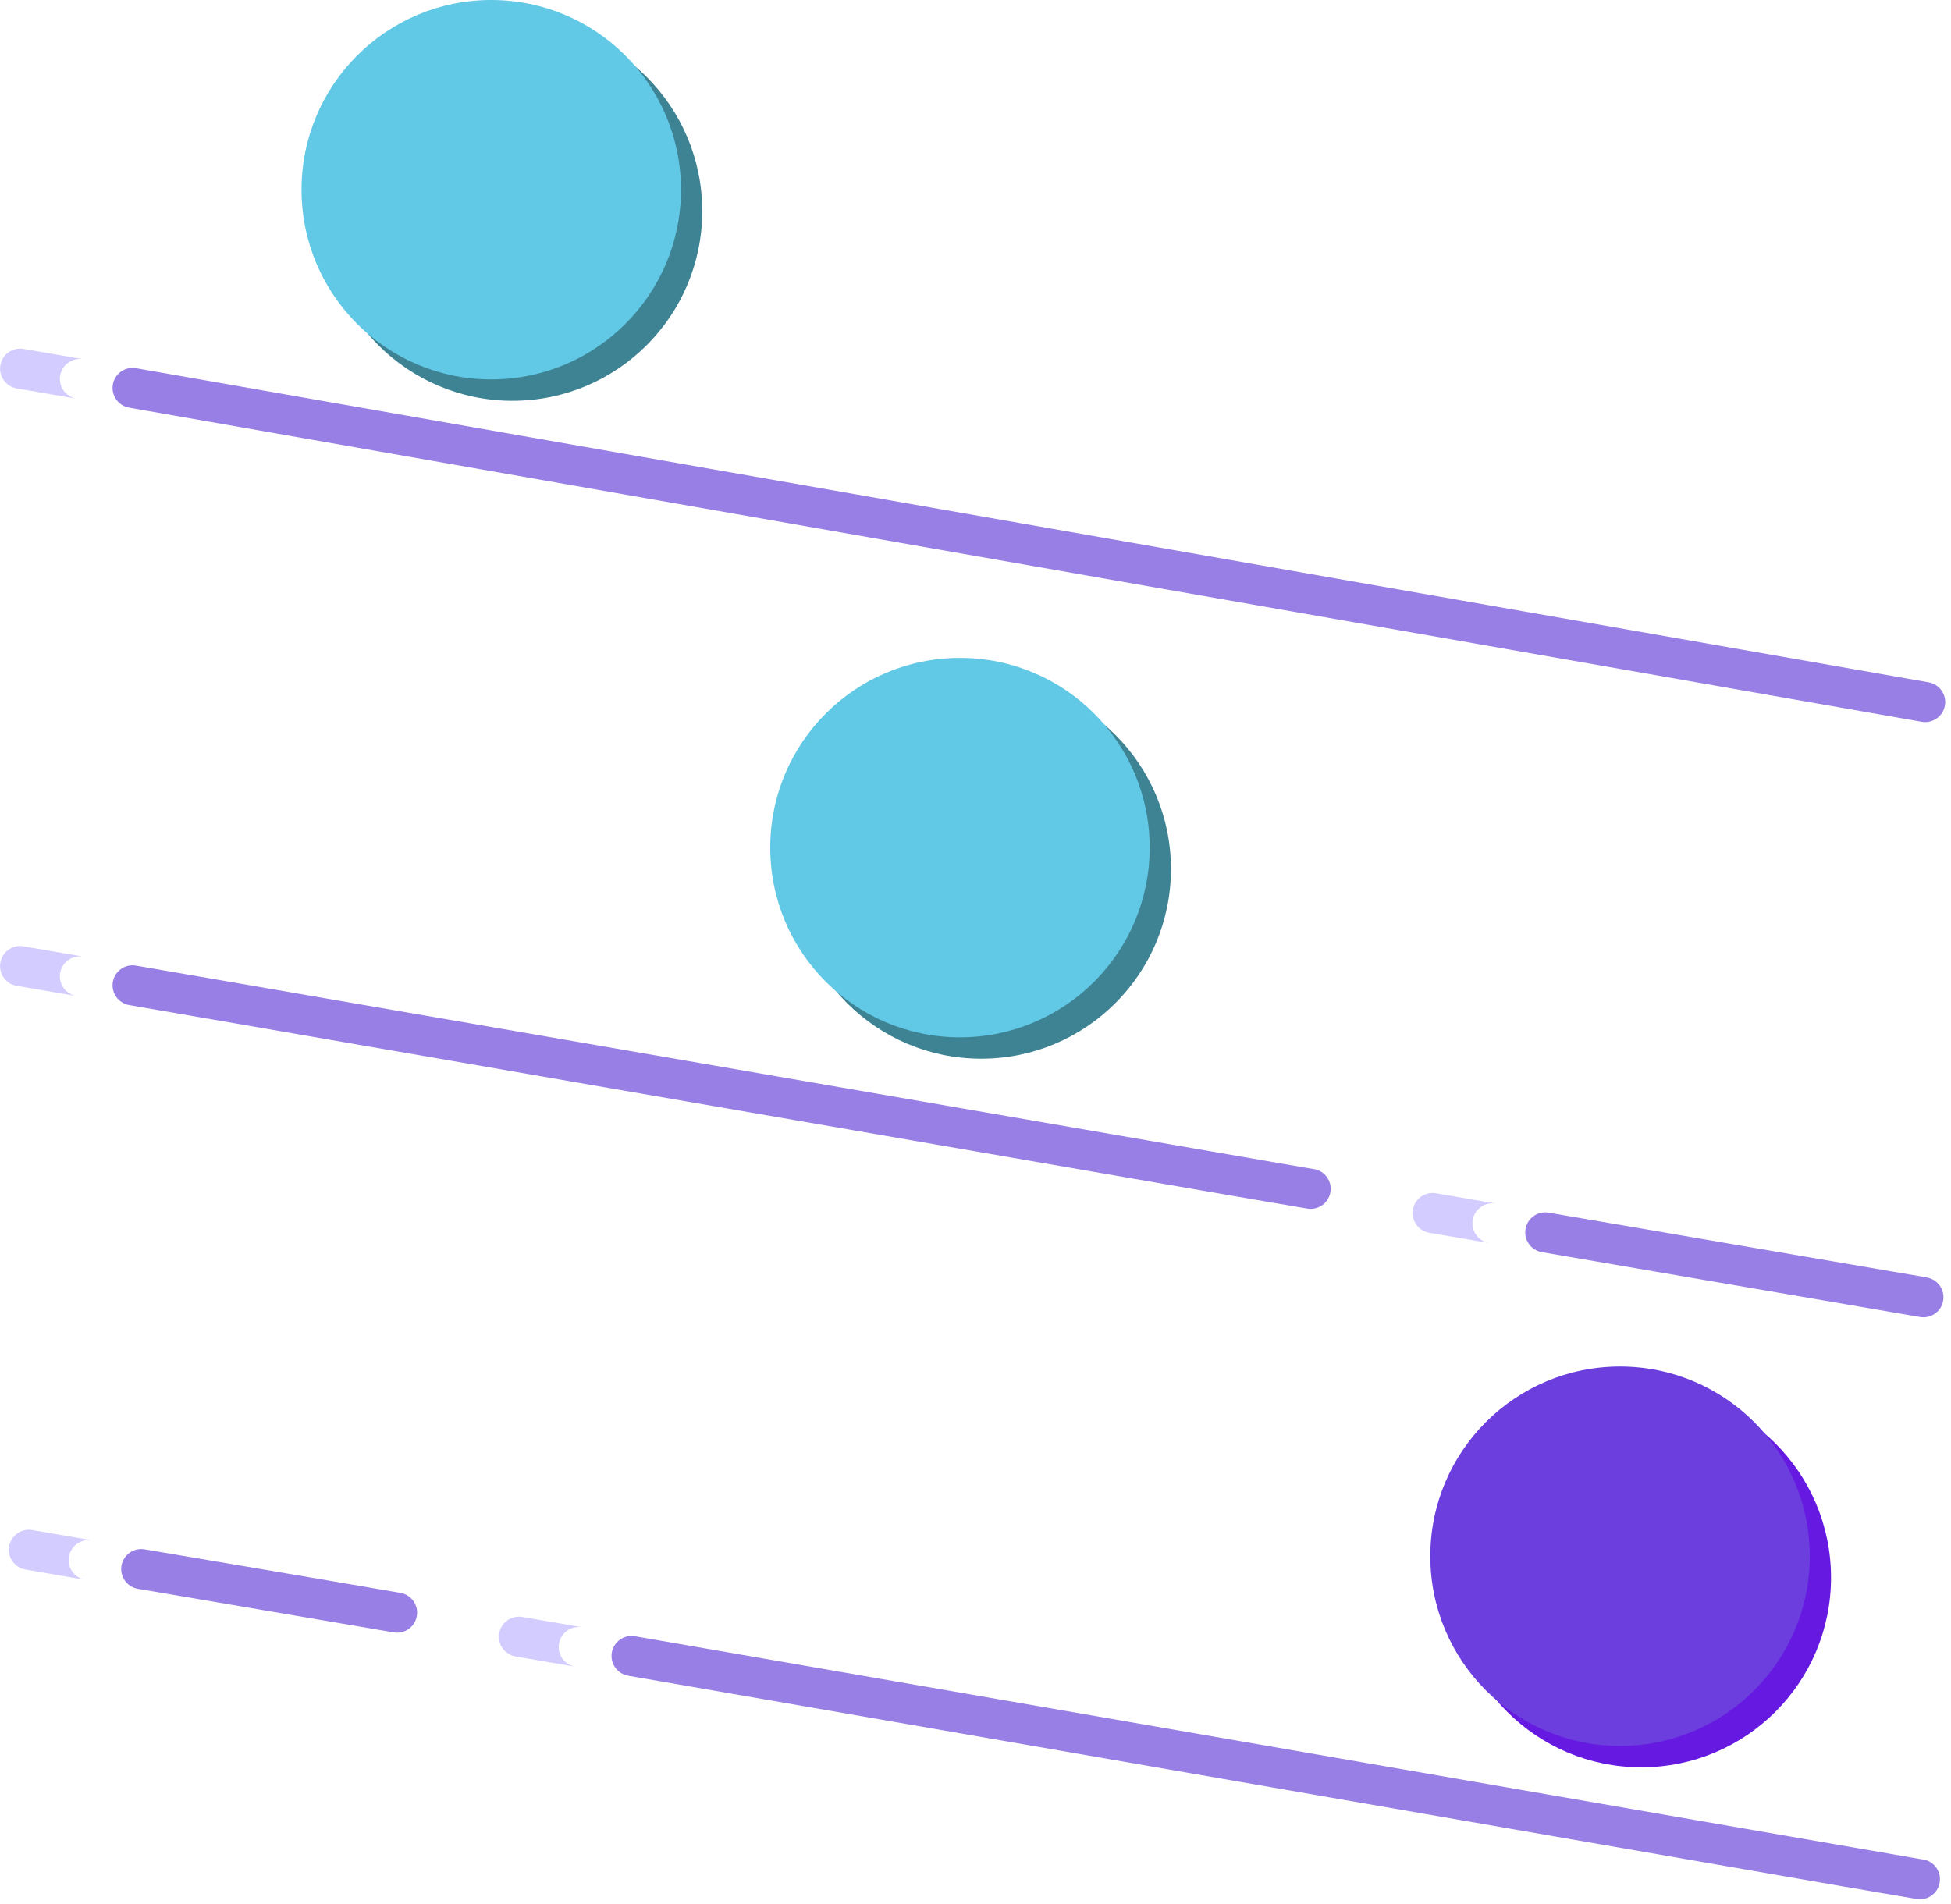 <svg xmlns="http://www.w3.org/2000/svg" width="167" height="163" viewBox="0 0 167 163" fill="none"><g clip-path="url(#clip0_270_2525)"><path d="M165.08 58.41L11.64 31.52C10.7 31.36 9.82 31.99 9.66 32.92C9.5 33.85 10.13 34.74 11.06 34.9L164.5 61.79C165.44 61.95 166.32 61.32 166.48 60.39C166.64 59.46 166.01 58.57 165.08 58.41Z" fill="#987FE5"></path><path d="M112.49 100.09L11.64 82.66C10.7 82.5 9.82 83.13 9.66 84.06C9.5 84.99 10.13 85.88 11.06 86.04L105.98 102.45H106L109.13 102.99C109.13 102.99 109.14 102.99 109.15 102.99L111.9 103.46C112.84 103.62 113.72 102.99 113.88 102.06C114.04 101.13 113.41 100.24 112.48 100.08L112.49 100.09Z" fill="#987FE5"></path><path d="M164.92 109.35L162.15 108.88L159 108.34L132.56 103.81C131.62 103.65 130.74 104.28 130.58 105.21C130.42 106.14 131.05 107.03 131.98 107.19L164.35 112.74C165.29 112.9 166.17 112.27 166.33 111.34C166.49 110.4 165.86 109.52 164.93 109.36L164.92 109.35Z" fill="#987FE5"></path><path d="M34.29 136.36L31.55 135.89C31.55 135.89 31.53 135.89 31.51 135.88L28.4 135.35C28.4 135.35 28.37 135.34 28.35 135.34L12.38 132.63C11.44 132.47 10.56 133.1 10.4 134.03C10.24 134.96 10.87 135.85 11.8 136.01L33.7 139.74C34.64 139.9 35.52 139.27 35.68 138.34C35.84 137.41 35.21 136.52 34.28 136.36H34.29Z" fill="#987FE5"></path><path d="M164.63 159.19L54.35 140.07C53.41 139.91 52.53 140.54 52.37 141.47C52.21 142.4 52.84 143.29 53.77 143.45L158.12 161.55C158.12 161.55 158.15 161.55 158.17 161.55L161.27 162.09C161.27 162.09 161.3 162.09 161.32 162.09L164.05 162.56C164.99 162.72 165.87 162.09 166.03 161.16C166.19 160.23 165.56 159.34 164.63 159.18V159.19Z" fill="#987FE5"></path><path d="M43.87 34.31C52.839 34.31 60.11 27.039 60.11 18.07C60.11 9.101 52.839 1.83 43.87 1.83C34.901 1.83 27.63 9.101 27.63 18.07C27.63 27.039 34.901 34.31 43.87 34.31Z" fill="#3E8393"></path><path d="M42.05 32.48C51.019 32.48 58.29 25.209 58.29 16.24C58.29 7.271 51.019 0 42.05 0C33.081 0 25.81 7.271 25.81 16.24C25.81 25.209 33.081 32.48 42.05 32.48Z" fill="#61C8E5"></path><path d="M83.99 90.63C92.959 90.63 100.23 83.359 100.23 74.39C100.23 65.421 92.959 58.15 83.99 58.15C75.021 58.15 67.75 65.421 67.75 74.39C67.75 83.359 75.021 90.63 83.99 90.63Z" fill="#3E8393"></path><path d="M82.17 88.8C91.139 88.8 98.41 81.529 98.41 72.56C98.41 63.591 91.139 56.32 82.17 56.32C73.201 56.32 65.93 63.591 65.93 72.56C65.93 81.529 73.201 88.8 82.17 88.8Z" fill="#61C8E5"></path><path d="M140.49 151.29C149.459 151.29 156.73 144.019 156.73 135.05C156.73 126.081 149.459 118.81 140.49 118.81C131.521 118.81 124.25 126.081 124.25 135.05C124.25 144.019 131.521 151.29 140.49 151.29Z" fill="#6519E1"></path><path d="M138.67 149.46C147.639 149.46 154.91 142.189 154.91 133.22C154.91 124.251 147.639 116.98 138.67 116.98C129.701 116.98 122.43 124.251 122.43 133.22C122.43 142.189 129.701 149.46 138.67 149.46Z" fill="#6C3EDD"></path><path d="M0.78 132.38C0.94 131.44 1.83 130.82 2.76 130.98L7.88 131.86C6.95 131.7 6.06 132.33 5.9 133.26C5.74 134.19 6.37 135.08 7.3 135.24L2.18 134.36C1.24 134.2 0.62 133.31 0.78 132.38Z" fill="#D3CCFF"></path><path d="M0.03 31.27C0.19 30.33 1.08 29.71 2.01 29.87L7.13 30.75C6.2 30.59 5.31 31.22 5.15 32.15C4.99 33.08 5.62 33.97 6.55 34.13L1.43 33.25C0.49 33.09 -0.13 32.2 0.03 31.27Z" fill="#D3CCFF"></path><path d="M0.03 82.41C0.19 81.47 1.08 80.85 2.01 81.01L7.13 81.89C6.2 81.73 5.31 82.36 5.15 83.29C4.99 84.22 5.62 85.11 6.55 85.27L1.43 84.39C0.49 84.23 -0.13 83.34 0.03 82.41Z" fill="#D3CCFF"></path><path d="M120.94 103.55C121.1 102.61 121.99 101.99 122.92 102.15L128.04 103.03C127.11 102.87 126.22 103.5 126.06 104.43C125.9 105.36 126.53 106.25 127.46 106.41L122.34 105.53C121.4 105.37 120.78 104.48 120.94 103.55Z" fill="#D3CCFF"></path><path d="M42.73 139.82C42.57 140.76 43.2 141.64 44.13 141.8L49.25 142.68C48.32 142.52 47.69 141.63 47.85 140.7C48.01 139.76 48.9 139.14 49.83 139.3L44.71 138.42C43.77 138.26 42.89 138.89 42.73 139.82Z" fill="#D3CCFF"></path></g><defs><clipPath id="clip0_270_2525"><rect width="166.51" height="162.61" fill="white"></rect></clipPath></defs></svg>